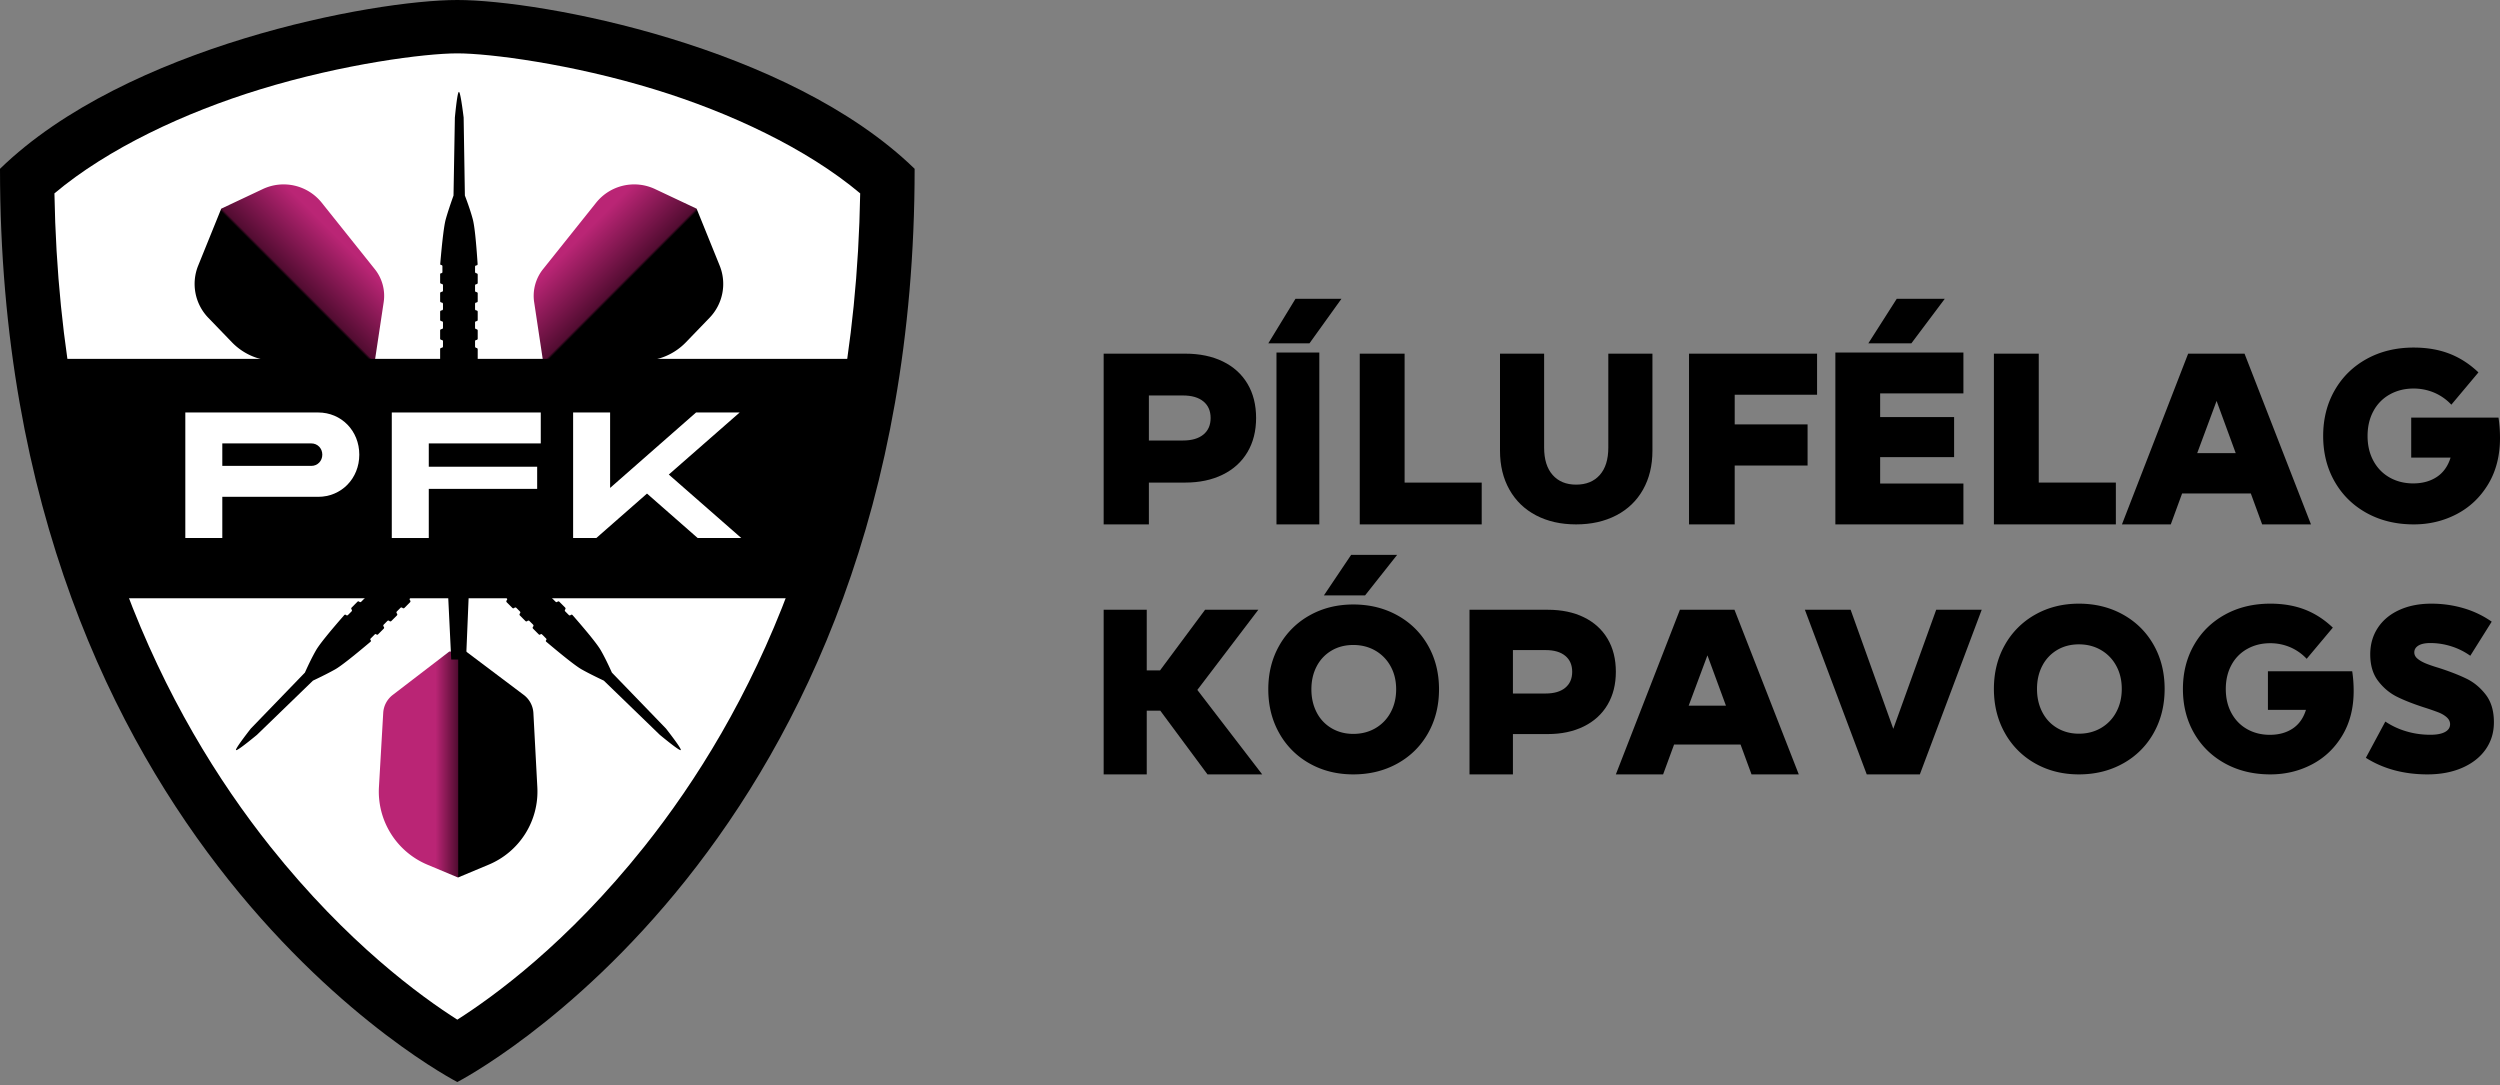 <?xml version="1.0" encoding="UTF-8"?>
<svg data-bbox="0 0 410 177.451" xmlns="http://www.w3.org/2000/svg" viewBox="0 0 410 178" height="178" width="410" data-type="ugc">
    <rect x="0" y="0" width="410" height="178" fill="#808080" stroke="none"/>
    <g>
        <defs>
            <linearGradient id="cdfdc0c1-a876-4e9c-9254-10187a2cc916" y2="80.731%" x2="75.82%" y1="31.625%" x1="23.065%">
                <stop offset="0%" stop-color="#BA2575"/>
                <stop offset="46.607%" stop-color="#520C31"/>
                <stop offset="48.538%" stop-color="#000000"/>
                <stop offset="100%" stop-color="#000000"/>
            </linearGradient>
            <linearGradient id="3f8992cd-57cd-49cf-a8a6-7b3246b8b6e3" y2="29.235%" x2="65.86%" y1="29.235%" x1="35.713%">
                <stop offset="0%" stop-color="#BA2575"/>
                <stop offset="46.607%" stop-color="#520C31"/>
                <stop offset="48.538%" stop-color="#000000"/>
                <stop offset="100%" stop-color="#000000"/>
            </linearGradient>
        </defs>
        <g fill-rule="evenodd">
            <path d="M150 27.682C129.251 7.522 88.734 0 75 0 61.266 0 20.749 7.523 0 27.682c0 111.319 75 149.769 75 149.769s75-38.45 75-149.769Z" fill="#000000" fill-rule="nonzero"/>
            <path d="M75 167.224c5.935-3.786 18.002-12.49 30.657-28.37 17.217-21.635 34.532-55.758 35.415-107.14-8.78-7.375-21.386-13.276-33.747-17.062-13.638-4.18-27.028-5.9-32.325-5.9-5.298 0-18.69 1.72-32.325 5.9-12.361 3.786-24.968 9.687-33.748 17.062.883 51.332 18.198 85.505 35.415 107.14 12.656 15.88 24.722 24.584 30.658 28.37Z" fill="#FFFFFF" fill-rule="nonzero"/>
            <path fill="url(#cdfdc0c1-a876-4e9c-9254-10187a2cc916)" d="m76.873 15.931 6.82 3.216 3.782 9.339a8 8 0 0 1-1.66 8.558l-3.88 4.02a10 10 0 0 1-7.194 3.054H58.503l-1.451-9.633a7 7 0 0 1 1.452-5.411l8.707-10.9a8 8 0 0 1 9.662-2.243Z" transform="translate(30.55 15.074)"/>
            <path transform="matrix(-1 0 0 1 63.38 15.074)" fill="url(#cdfdc0c1-a876-4e9c-9254-10187a2cc916)" d="m20.277 15.931 6.82 3.216 3.781 9.339a8 8 0 0 1-1.659 8.558l-3.88 4.02a10 10 0 0 1-7.194 3.054H1.906l-1.45-9.633a7 7 0 0 1 1.452-5.411l8.707-10.9a8 8 0 0 1 9.662-2.243Z"/>
            <path fill="url(#3f8992cd-57cd-49cf-a8a6-7b3246b8b6e3)" d="M12.064 9.279h2.761l9.446 7.11a4 4 0 0 1 1.588 2.983l.646 12.17a13 13 0 0 1-7.958 12.68l-5.052 2.116-5.01-2.1A13 13 0 0 1 .528 31.502l.701-12.162a4 4 0 0 1 1.559-2.944l9.275-7.116Z" transform="translate(61.619 97.574)"/>
            <path fill="#000000" d="M73.489 97.574h3.385l-.44 10.588h-2.431l-.515-10.588z"/>
            <path fill="#000000" d="M74.599 19.277c.276-2.802.497-4.203.664-4.203.166 0 .425 1.401.775 4.203l.203 12.79c.59 1.555 1.023 2.86 1.301 3.912.273 1.034.535 3.478.788 7.33a.204.204 0 0 1-.204.218.217.217 0 0 0-.217.217v.838a.23.23 0 0 0 .217.231.23.23 0 0 1 .218.23v1.346c0 .12-.098.218-.218.218a.217.217 0 0 0-.217.217v.86c0 .12.097.217.217.217s.218.097.218.217v1.275c0 .12-.098.218-.218.218a.217.217 0 0 0-.217.217v.864c0 .12.097.217.217.217s.218.097.218.217v1.334c0 .12-.098.217-.218.217a.217.217 0 0 0-.217.217v.864a.23.23 0 0 0 .217.229.229.229 0 0 1 .218.229v1.32c0 .12-.098.218-.218.218a.217.217 0 0 0-.217.217v.85a.24.24 0 0 0 .217.238c.123.01.218.113.218.237v1.896h-6.162v-1.918c0-.13.105-.234.234-.234s.234-.105.234-.234v-.825a.234.234 0 0 0-.234-.234.234.234 0 0 1-.234-.234V54.21c0-.13.105-.234.234-.234s.234-.105.234-.234v-.835a.234.234 0 0 0-.234-.234.234.234 0 0 1-.234-.234v-1.3a.232.232 0 0 1 .234-.232.232.232 0 0 0 .234-.232v-.826a.236.236 0 0 0-.234-.236.236.236 0 0 1-.234-.236v-1.276a.232.232 0 0 1 .234-.232.232.232 0 0 0 .234-.232v-.85a.236.236 0 0 0-.234-.235.236.236 0 0 1-.234-.236v-1.328a.185.185 0 0 1 .187-.186.185.185 0 0 0 .188-.185v-.96a.19.19 0 0 0-.188-.19.174.174 0 0 1-.171-.188c.334-3.903.634-6.336.9-7.3.272-.979.698-2.283 1.279-3.912l.222-12.79Z"/>
            <path fill="#000000" d="M108.21 120.514c2.171 1.784 3.316 2.617 3.433 2.5.118-.118-.687-1.293-2.416-3.522l-8.878-9.187c-.68-1.517-1.294-2.748-1.84-3.689-.537-.925-2.075-2.837-4.614-5.742a.203.203 0 0 0-.297-.01.217.217 0 0 1-.308.001l-.59-.592a.231.231 0 0 1-.01-.317.232.232 0 0 0-.01-.318l-.948-.95a.216.216 0 0 0-.306-.001.217.217 0 0 1-.308 0l-.606-.607c-.085-.085-.085-.224 0-.308s.084-.223 0-.308l-.899-.9a.217.217 0 0 0-.306 0 .217.217 0 0 1-.308-.002l-.609-.608c-.085-.085-.085-.224 0-.309s.085-.223 0-.308l-.939-.942a.218.218 0 0 0-.307 0 .217.217 0 0 1-.308 0l-.609-.61a.23.23 0 0 1-.008-.317.23.23 0 0 0-.008-.316l-.931-.933a.217.217 0 0 0-.308 0 .217.217 0 0 1-.307 0l-.599-.6a.24.24 0 0 1-.014-.323.237.237 0 0 0-.014-.321L82.7 89.634l-4.357 4.368 1.352 1.356c.092.091.24.09.331 0a.234.234 0 0 1 .331 0l.582.582a.235.235 0 0 1 0 .331.235.235 0 0 0 0 .332l.918.92a.234.234 0 0 0 .33.002.234.234 0 0 1 .331 0l.59.588a.235.235 0 0 1 0 .333.235.235 0 0 0-.002.331l.917.919a.232.232 0 0 0 .33-.002.232.232 0 0 1 .33-.001l.581.583a.237.237 0 0 1 .001.333.237.237 0 0 0 .002.333l.899.902a.232.232 0 0 0 .33-.002.232.232 0 0 1 .329-.001l.599.599a.237.237 0 0 1 .001.334.237.237 0 0 0 .001.333l.937.938a.185.185 0 0 0 .263-.001.185.185 0 0 1 .264-.002l.676.678a.19.19 0 0 1 .001.268.175.175 0 0 0 .014.255c2.989 2.522 4.917 4.03 5.785 4.523.882.5 2.103 1.12 3.664 1.86l9.179 8.886Z"/>
            <path fill="#000000" d="M42.144 120.513c-2.171 1.784-3.316 2.618-3.434 2.5-.118-.118.688-1.292 2.417-3.521l8.878-9.187c.68-1.518 1.294-2.748 1.84-3.69.537-.924 2.074-2.837 4.614-5.74a.203.203 0 0 1 .297-.01.217.217 0 0 0 .307 0l.592-.593a.231.231 0 0 0 .008-.317.232.232 0 0 1 .01-.317l.948-.952a.217.217 0 0 1 .307 0 .217.217 0 0 0 .308.001l.605-.608c.085-.085.086-.223 0-.308s-.084-.223 0-.308l.9-.9a.216.216 0 0 1 .306 0 .217.217 0 0 0 .308 0l.608-.61c.085-.085.085-.224 0-.309s-.084-.222 0-.308l.94-.941a.218.218 0 0 1 .308 0 .217.217 0 0 0 .306 0l.61-.61a.23.23 0 0 0 .008-.317.23.23 0 0 1 .008-.316l.93-.933a.217.217 0 0 1 .308-.001.217.217 0 0 0 .308 0l.599-.6a.24.24 0 0 0 .014-.322.238.238 0 0 1 .014-.322l1.337-1.34L72.01 94l-1.353 1.356a.233.233 0 0 1-.33 0 .234.234 0 0 0-.331 0l-.582.582a.235.235 0 0 0 0 .332.235.235 0 0 1 0 .332l-.918.92a.234.234 0 0 1-.33.002.234.234 0 0 0-.332-.002l-.588.59a.235.235 0 0 0 0 .332.235.235 0 0 1 0 .331l-.916.92a.232.232 0 0 1-.33-.002.232.232 0 0 0-.33-.001l-.582.582a.237.237 0 0 0 0 .333.237.237 0 0 1-.002.334l-.9.901a.232.232 0 0 1-.33-.001.232.232 0 0 0-.329-.002l-.598.6a.237.237 0 0 0-.001.334.237.237 0 0 1-.002.332l-.936.939a.185.185 0 0 1-.263-.002.185.185 0 0 0-.264 0l-.676.676a.19.19 0 0 0-.002.268.175.175 0 0 1-.013.256c-2.988 2.522-4.917 4.03-5.785 4.522-.882.5-2.103 1.12-3.664 1.86l-9.179 8.887Z"/>
            <path d="M142.73 58.851H7.25l6.671 39.265H136.06l6.67-39.265z" fill="#000000" fill-rule="nonzero"/>
            <g fill-rule="nonzero">
                <path d="M36.458 72.72h14.604c1.016 0 1.797.803 1.797 1.844 0 1.04-.781 1.843-1.797 1.843H36.458V72.72Zm-6.066-5.073v20.588h6.066V81.48h15.721c3.814 0 6.746-3.012 6.746-6.916 0-3.905-2.932-6.917-6.746-6.917H30.392Z" fill="#FFFFFF"/>
                <path d="M64.253 67.647v20.588h6.066v-8.06h17.776v-3.632H70.319V72.72h18.367v-5.073H64.252z" fill="#FFFFFF"/>
                <path d="M93.992 67.647v20.588h3.806l8.31-7.288 8.308 7.288h7.152l-11.885-10.408 11.623-10.18h-7.152l-14.096 12.374V67.647h-6.065z" fill="#FFFFFF"/>
            </g>
            <g fill-rule="nonzero">
                <path d="M181 58h13.375c2.361 0 4.417.426 6.167 1.278 1.75.852 3.097 2.07 4.041 3.652.945 1.583 1.417 3.456 1.417 5.62 0 2.138-.472 4.005-1.417 5.6-.944 1.597-2.298 2.828-4.062 3.693-1.764.866-3.813 1.299-6.146 1.299h-5.958V86H181V58Zm13 14.243c1.444 0 2.563-.324 3.354-.973.792-.65 1.188-1.556 1.188-2.72 0-1.163-.396-2.069-1.188-2.718-.791-.65-1.91-.974-3.354-.974h-5.583v7.385H194Z" fill="#000000"/>
                <path d="M209.342 86V57.821h7.026V86h-7.026Zm3.119-37H220l-5.25 7.31H208l4.46-7.31Z" fill="#000000"/>
                <path d="M223 58h7.355v21.142H243V86h-20V58z" fill="#000000"/>
                <path d="M258.48 86c-2.494 0-4.682-.493-6.565-1.48-1.884-.987-3.34-2.393-4.37-4.22-1.03-1.827-1.545-3.953-1.545-6.38V58h7.236v15.4c0 1.947.467 3.447 1.402 4.5.935 1.053 2.216 1.58 3.842 1.58 1.653 0 2.947-.527 3.882-1.58s1.402-2.553 1.402-4.5V58H271v15.92c0 2.427-.515 4.553-1.545 6.38-1.03 1.827-2.493 3.233-4.39 4.22-1.897.987-4.092 1.48-6.585 1.48Z" fill="#000000"/>
                <path d="M284.491 64.736v4.87h11.952v6.736H284.49V86H277V58h21v6.736h-13.509z" fill="#000000"/>
                <path d="M308.344 64.519v3.88h12.13v6.575h-12.13v4.328H322V86h-21V57.821h21v6.698h-13.656ZM311.067 49h7.88l-5.487 7.31h-7.055l4.662-7.31Z" fill="#000000"/>
                <path d="M327 58h7.355v21.142H347V86h-20V58z" fill="#000000"/>
                <path d="M369.134 80.928h-11.268L356.008 86H348l10.856-28h9.247L379 86h-8.008l-1.858-5.072Zm-2.476-6.615-3.137-8.562-3.179 8.562h6.316Z" fill="#000000"/>
                <path d="M409.753 68.486c.165 1.086.247 2.2.247 3.34 0 2.905-.644 5.43-1.933 7.576-1.29 2.145-3.01 3.78-5.163 4.908-2.152 1.127-4.504 1.69-7.054 1.69-2.88 0-5.444-.618-7.693-1.853-2.248-1.236-4.003-2.953-5.265-5.153-1.261-2.2-1.892-4.697-1.892-7.494 0-2.797.63-5.295 1.892-7.494 1.262-2.2 3.017-3.917 5.265-5.153 2.25-1.235 4.813-1.853 7.693-1.853 2.166 0 4.113.333 5.84.998 1.728.665 3.319 1.69 4.772 3.075l-4.442 5.295a8.34 8.34 0 0 0-2.818-1.975 8.596 8.596 0 0 0-3.393-.672c-1.426 0-2.715.319-3.867.957a6.74 6.74 0 0 0-2.694 2.729c-.645 1.18-.967 2.545-.967 4.093s.322 2.912.967 4.093c.644 1.182 1.535 2.091 2.673 2.73 1.138.637 2.42.956 3.846.956 1.509 0 2.798-.353 3.867-1.058 1.07-.706 1.824-1.765 2.262-3.177h-6.458v-6.558h14.315Z" fill="#000000"/>
                <path d="M190.289 116.552h-2.223V127H181v-27h7.066v9.94h2.183l7.383-9.94h8.733l-10.003 13.148L207 127h-8.971l-7.74-10.448z" fill="#000000"/>
                <path d="M221.585 91h7.543l-5.252 6.642h-6.753L221.585 91Zm.356 36c-2.66 0-5.049-.596-7.168-1.788a12.842 12.842 0 0 1-4.976-4.972c-1.198-2.122-1.797-4.52-1.797-7.192 0-2.672.599-5.063 1.797-7.172a12.88 12.88 0 0 1 4.976-4.952c2.12-1.193 4.509-1.789 7.168-1.789 2.685 0 5.1.596 7.247 1.789 2.145 1.192 3.817 2.842 5.015 4.952 1.198 2.109 1.797 4.5 1.797 7.172 0 2.673-.599 5.07-1.797 7.192s-2.87 3.78-5.015 4.972c-2.146 1.192-4.562 1.788-7.248 1.788Zm0-6.642c1.342 0 2.547-.308 3.613-.924a6.533 6.533 0 0 0 2.508-2.593c.606-1.114.908-2.378.908-3.793s-.302-2.672-.908-3.773a6.567 6.567 0 0 0-2.508-2.574c-1.066-.616-2.27-.924-3.613-.924s-2.534.308-3.574.924a6.377 6.377 0 0 0-2.43 2.574c-.578 1.1-.868 2.358-.868 3.773s.29 2.68.869 3.793a6.308 6.308 0 0 0 2.448 2.593c1.054.616 2.238.924 3.555.924Z" fill="#000000"/>
                <path d="M241 100h12.84c2.267 0 4.24.41 5.92 1.233 1.68.821 2.973 1.995 3.88 3.521.907 1.526 1.36 3.333 1.36 5.42 0 2.06-.453 3.86-1.36 5.4-.907 1.539-2.207 2.726-3.9 3.56-1.693.836-3.66 1.253-5.9 1.253h-5.72V127H241v-27Zm12.48 13.735c1.387 0 2.46-.313 3.22-.94.76-.625 1.14-1.5 1.14-2.621 0-1.122-.38-1.996-1.14-2.622-.76-.626-1.833-.939-3.22-.939h-5.36v7.122h5.36Z" fill="#000000"/>
                <path d="M285.453 122.109h-10.906L272.75 127H265l10.506-27h8.948L295 127h-7.75l-1.797-4.891Zm-2.397-6.379-3.036-8.256-3.076 8.256h6.112Z" fill="#000000"/>
                <path d="m325 100-10.146 27h-8.708L296 100h7.503l6.997 19.526L317.536 100H325z" fill="#000000"/>
                <path d="M340.94 127c-2.658 0-5.048-.599-7.167-1.797a12.873 12.873 0 0 1-4.976-4.996c-1.198-2.132-1.797-4.541-1.797-7.227 0-2.685.599-5.088 1.797-7.207a12.911 12.911 0 0 1 4.976-4.976c2.12-1.198 4.509-1.797 7.168-1.797 2.685 0 5.1.599 7.247 1.797 2.145 1.198 3.817 2.857 5.015 4.976 1.198 2.12 1.797 4.522 1.797 7.207 0 2.686-.599 5.095-1.797 7.227a12.799 12.799 0 0 1-5.015 4.996c-2.146 1.198-4.562 1.797-7.248 1.797Zm0-6.674c1.343 0 2.548-.31 3.614-.928a6.546 6.546 0 0 0 2.508-2.607c.606-1.119.908-2.389.908-3.81 0-1.422-.302-2.686-.908-3.792a6.585 6.585 0 0 0-2.508-2.587c-1.066-.618-2.27-.928-3.613-.928s-2.534.31-3.574.928a6.395 6.395 0 0 0-2.43 2.587c-.578 1.106-.868 2.37-.868 3.791 0 1.422.29 2.692.869 3.811.58 1.12 1.395 1.988 2.448 2.607 1.054.618 2.238.928 3.555.928Z" fill="#000000"/>
                <path d="M385.762 110.09c.159 1.049.238 2.123.238 3.225 0 2.805-.622 5.243-1.867 7.314-1.244 2.071-2.906 3.651-4.984 4.739-2.079 1.088-4.349 1.632-6.811 1.632-2.78 0-5.256-.596-7.427-1.79-2.172-1.192-3.866-2.85-5.084-4.974C358.609 118.112 358 115.7 358 113s.609-5.112 1.827-7.236c1.218-2.124 2.912-3.782 5.084-4.975 2.17-1.193 4.646-1.789 7.427-1.789 2.091 0 3.971.321 5.64.963 1.667.643 3.203 1.633 4.606 2.97l-4.289 5.112a8.052 8.052 0 0 0-2.72-1.907 8.3 8.3 0 0 0-3.277-.65c-1.377 0-2.621.309-3.733.925a6.508 6.508 0 0 0-2.602 2.635c-.622 1.14-.933 2.458-.933 3.952 0 1.494.31 2.812.933 3.952.622 1.14 1.483 2.019 2.582 2.635 1.098.616 2.336.924 3.713.924 1.456 0 2.7-.34 3.733-1.022 1.033-.682 1.761-1.704 2.185-3.068h-6.236v-6.331h13.822Z" fill="#000000"/>
                <path d="M391.194 118.336a12.5 12.5 0 0 0 3.413 1.595c1.265.38 2.589.571 3.973.571 1.038 0 1.836-.15 2.395-.453.56-.302.839-.728.839-1.28 0-.42-.18-.794-.54-1.122-.359-.328-.824-.604-1.397-.827a41.788 41.788 0 0 0-2.335-.807c-1.783-.578-3.267-1.162-4.452-1.753-1.184-.59-2.209-1.45-3.074-2.58-.865-1.128-1.297-2.585-1.297-4.37 0-1.628.412-3.072 1.237-4.333.825-1.26 1.996-2.238 3.514-2.933 1.517-.696 3.273-1.044 5.27-1.044 1.836 0 3.6.25 5.29.748a15.7 15.7 0 0 1 4.61 2.206l-3.513 5.592a11.072 11.072 0 0 0-3.134-1.556 11.359 11.359 0 0 0-3.413-.531c-.852 0-1.504.137-1.956.413-.453.276-.68.65-.68 1.122 0 .394.174.735.52 1.024.346.29.785.545 1.317.768.533.223 1.278.48 2.236.768 1.783.578 3.28 1.162 4.492 1.753 1.21.59 2.262 1.463 3.154 2.618.891 1.156 1.337 2.665 1.337 4.53 0 1.68-.452 3.163-1.357 4.45-.905 1.286-2.183 2.29-3.833 3.012-1.65.722-3.553 1.083-5.71 1.083-3.859 0-7.225-.906-10.1-2.717l3.194-5.947Z" fill="#000000"/>
            </g>
        </g>
    </g>
</svg>
